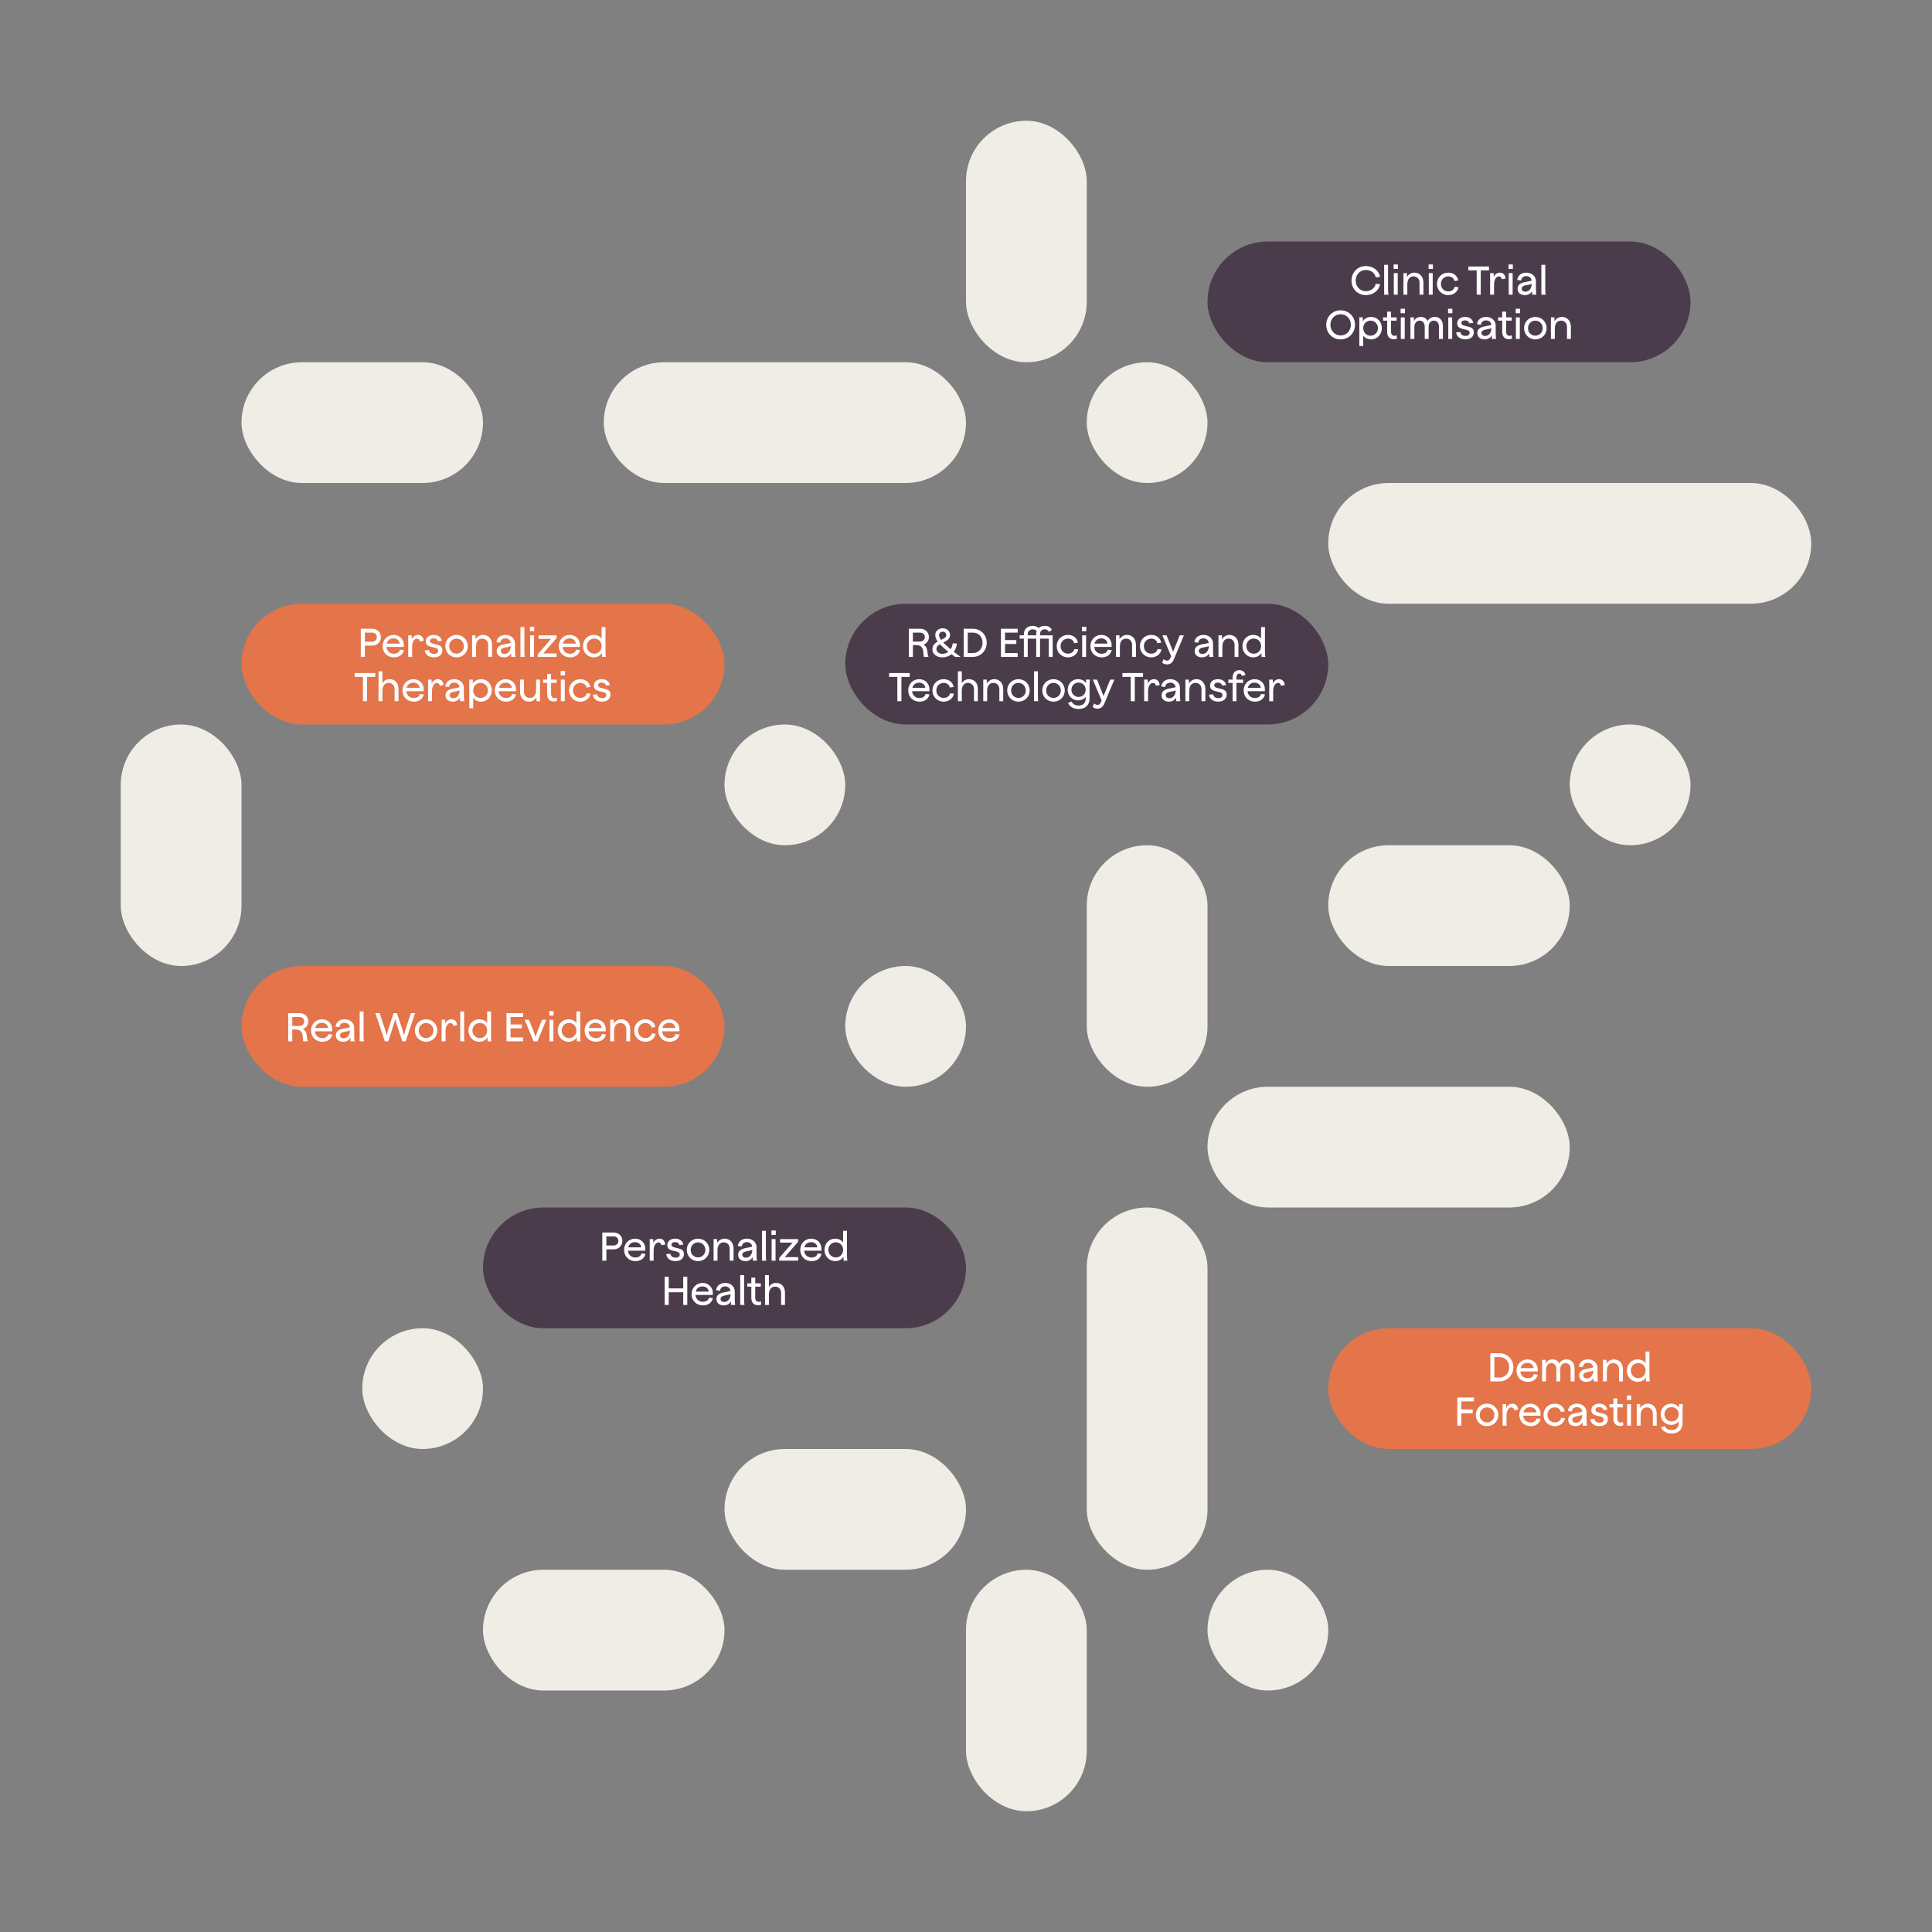 <?xml version="1.0" encoding="UTF-8"?>
<svg id="Ebene_2" data-name="Ebene 2" xmlns="http://www.w3.org/2000/svg" viewBox="0 0 960 960">
  <rect x="0" y="0" width="960" height="960" fill="#808080" stroke="none"/>
  <defs>
    <style>
      .cls-1 {
        fill: none;
      }

      .cls-2 {
        fill: #4b3c4b;
      }

      .cls-3 {
        fill: #efede5;
      }

      .cls-4 {
        fill: #fff;
      }

      .cls-5 {
        fill: #e47449;
      }
    </style>
  </defs>
  <g id="Ebene_1-2" data-name="Ebene 1">
    <rect class="cls-3" x="60" y="360" width="60" height="120" rx="30" ry="30"/>
    <rect class="cls-3" x="540" y="600" width="60" height="180" rx="30" ry="30"/>
    <rect class="cls-3" x="360" y="720" width="120" height="60" rx="30" ry="30"/>
    <rect class="cls-3" x="660" y="240" width="240" height="60" rx="30" ry="30" transform="translate(1560 540) rotate(-180)"/>
    <rect class="cls-5" x="120" y="480" width="240" height="60" rx="30" ry="30" transform="translate(480 1020) rotate(180)"/>
    <rect class="cls-3" x="540" y="420" width="60" height="120" rx="30" ry="30"/>
    <rect class="cls-3" x="240" y="780" width="120" height="60" rx="30" ry="30"/>
    <rect class="cls-3" x="420" y="480" width="60" height="60" rx="30" ry="30"/>
    <rect class="cls-5" x="660" y="660" width="240" height="60" rx="30" ry="30"/>
    <rect class="cls-2" x="420" y="300" width="240" height="60" rx="30" ry="30"/>
    <rect class="cls-2" x="600" y="120" width="240" height="60" rx="30" ry="30"/>
    <rect class="cls-5" x="120" y="300" width="240" height="60" rx="30" ry="30"/>
    <rect class="cls-3" x="660" y="420" width="120" height="60" rx="30" ry="30"/>
    <rect class="cls-3" x="300" y="180" width="180" height="60" rx="30" ry="30"/>
    <rect class="cls-3" x="480" y="60" width="60" height="120" rx="30" ry="30"/>
    <rect class="cls-2" x="240" y="600" width="240" height="60" rx="30" ry="30"/>
    <rect class="cls-3" x="480" y="780" width="60" height="120" rx="30" ry="30" transform="translate(1020 1680) rotate(180)"/>
    <rect class="cls-3" x="600" y="540" width="180" height="60" rx="30" ry="30" transform="translate(1380 1140) rotate(-180)"/>
    <rect class="cls-3" x="600" y="780" width="60" height="60" rx="30" ry="30" transform="translate(1260 1620) rotate(-180)"/>
    <rect class="cls-3" x="180" y="660" width="60" height="60" rx="30" ry="30" transform="translate(420 1380) rotate(-180)"/>
    <rect class="cls-3" x="780" y="360" width="60" height="60" rx="30" ry="30"/>
    <rect class="cls-3" x="360" y="360" width="60" height="60" rx="30" ry="30"/>
    <rect class="cls-3" x="120" y="180" width="120" height="60" rx="30" ry="30"/>
    <rect class="cls-3" x="540" y="180" width="60" height="60" rx="30" ry="30"/>
    <g>
      <rect class="cls-1" x="135" y="300" width="210" height="60"/>
      <path class="cls-4" d="M179.28,312.42h5.66c2.48,0,4.32,1.78,4.32,4.18s-1.84,4.2-4.32,4.2h-3.64v5.62h-2.02v-14ZM184.94,318.88c1.32,0,2.32-.98,2.32-2.28s-1-2.26-2.32-2.26h-3.64v4.54h3.64Z"/>
      <path class="cls-4" d="M190.12,321.06c0-3.18,2.38-5.58,5.42-5.58s5.14,2.22,5.14,5.1c0,.24-.02.68-.06.88h-8.58c.2,2.08,1.68,3.38,3.62,3.38,1.64,0,2.8-.72,3.08-2.02l1.98.2c-.56,2.28-2.32,3.62-5,3.62-3.22,0-5.6-2.32-5.6-5.58ZM198.6,319.8c-.06-1.46-1.3-2.58-3.08-2.58s-2.96,1.02-3.36,2.58h6.44Z"/>
      <path class="cls-4" d="M202.84,315.7h1.76v1.96c.62-1.38,1.74-2.18,3.12-2.18,1.6,0,2.6,1.04,2.84,2.92l-1.92.36c-.1-.94-.68-1.42-1.48-1.42-1.16,0-2.38,1.4-2.38,4.12v4.96h-1.94v-10.72Z"/>
      <path class="cls-4" d="M211.04,323.18l2.08-.18c.18,1.22,1.22,1.92,2.6,1.92,1.3,0,2.04-.62,2.04-1.5,0-.8-.48-1.26-1.4-1.48l-2.14-.52c-1.38-.34-2.64-.92-2.64-2.72,0-1.94,1.6-3.22,3.86-3.22s3.72,1.08,4.12,2.94l-1.96.26c-.22-.94-.98-1.48-2.14-1.48s-1.82.6-1.82,1.28c0,.78.68,1.16,1.5,1.36l2.24.56c1.48.36,2.46,1.06,2.46,2.72,0,2.14-1.6,3.52-4.22,3.52s-4.3-1.4-4.58-3.46Z"/>
      <path class="cls-4" d="M221.26,321.08c0-3.18,2.42-5.6,5.58-5.6s5.6,2.42,5.6,5.6-2.44,5.56-5.6,5.56-5.58-2.42-5.58-5.56ZM226.84,324.8c2.06,0,3.66-1.62,3.66-3.72s-1.6-3.76-3.66-3.76-3.64,1.62-3.64,3.76,1.58,3.72,3.64,3.72Z"/>
      <path class="cls-4" d="M239.64,317.32c-1.84,0-3.04,1.26-3.12,3.8v5.3h-1.94v-10.72h1.74v1.94c.8-1.32,2.14-2.16,3.74-2.16,2.64,0,4.44,2.04,4.44,4.88v6.06h-1.92v-5.94c0-1.84-1.2-3.16-2.94-3.16Z"/>
      <path class="cls-4" d="M254.02,324.62c-.74,1.32-1.98,2.02-3.6,2.02-2.22,0-3.62-1.26-3.62-3.1,0-2.66,2.38-3.18,5-3.64.66-.12,1.46-.3,1.98-.46-.1-1.26-1.16-2.24-2.6-2.24-1.52,0-2.5.82-2.56,2.16l-1.98-.24c.24-2.22,1.98-3.64,4.54-3.64,2.72,0,4.74,1.8,4.74,4.36v3.68c0,1.16.06,2.38.24,2.9h-2.14v-1.8ZM250.68,324.94c1.86,0,3.12-1.62,3.12-3.92v-.02c-.4.28-1.2.44-2.02.58-1.72.32-2.94.66-2.94,1.84,0,.92.68,1.52,1.84,1.52Z"/>
      <path class="cls-4" d="M258.62,311.58h1.94v11.96c0,1.14.04,2.38.22,2.88h-2.16v-14.84Z"/>
      <path class="cls-4" d="M263.32,311.42h2.14v2.22h-2.14v-2.22ZM263.42,315.7h1.94v10.72h-1.94v-10.72Z"/>
      <path class="cls-4" d="M267.18,325.1l6.66-7.66h-6.22v-1.74h8.96v1.34l-6.64,7.64h6.68v1.74h-9.44v-1.32Z"/>
      <path class="cls-4" d="M277.64,321.06c0-3.18,2.38-5.58,5.42-5.58s5.14,2.22,5.14,5.1c0,.24-.02.68-.06.88h-8.58c.2,2.08,1.68,3.38,3.62,3.38,1.64,0,2.8-.72,3.08-2.02l1.98.2c-.56,2.28-2.32,3.62-5,3.62-3.22,0-5.6-2.32-5.6-5.58ZM286.12,319.8c-.06-1.46-1.3-2.58-3.08-2.58s-2.96,1.02-3.36,2.58h6.44Z"/>
      <path class="cls-4" d="M289.66,321.04c0-3.12,2.32-5.56,5.3-5.56,1.7,0,3.1.66,3.98,1.86v-5.76h1.92v11.96c0,1.14.06,2.38.22,2.88h-1.94v-1.96c-.86,1.38-2.34,2.18-4.18,2.18-2.96,0-5.3-2.46-5.3-5.6ZM295.28,324.82c2.1,0,3.66-1.6,3.66-3.78s-1.56-3.74-3.66-3.74-3.66,1.66-3.66,3.74,1.6,3.78,3.66,3.78Z"/>
      <path class="cls-4" d="M180.35,336.34h-4.12v-1.92h10.24v1.92h-4.1v12.08h-2.02v-12.08Z"/>
      <path class="cls-4" d="M193.13,339.32c-1.84,0-3.02,1.26-3.1,3.8v5.3h-1.94v-14.84h1.94v5.94c.76-1.32,2.02-2.04,3.54-2.04,2.72,0,4.44,1.92,4.44,4.82v6.12h-1.92v-5.94c0-1.84-1.22-3.16-2.96-3.16Z"/>
      <path class="cls-4" d="M199.99,343.06c0-3.18,2.38-5.58,5.42-5.58s5.14,2.22,5.14,5.1c0,.24-.02.68-.06.88h-8.58c.2,2.08,1.68,3.38,3.62,3.38,1.64,0,2.8-.72,3.08-2.02l1.98.2c-.56,2.28-2.32,3.62-5,3.62-3.22,0-5.6-2.32-5.6-5.58ZM208.47,341.8c-.06-1.46-1.3-2.58-3.08-2.58s-2.96,1.02-3.36,2.58h6.44Z"/>
      <path class="cls-4" d="M212.71,337.7h1.76v1.96c.62-1.38,1.74-2.18,3.12-2.18,1.6,0,2.6,1.04,2.84,2.92l-1.92.36c-.1-.94-.68-1.42-1.48-1.42-1.16,0-2.38,1.4-2.38,4.12v4.96h-1.94v-10.72Z"/>
      <path class="cls-4" d="M228.59,346.62c-.74,1.32-1.98,2.02-3.6,2.02-2.22,0-3.62-1.26-3.62-3.1,0-2.66,2.38-3.18,5-3.64.66-.12,1.46-.3,1.98-.46-.1-1.26-1.16-2.24-2.6-2.24-1.52,0-2.5.82-2.56,2.16l-1.98-.24c.24-2.22,1.98-3.64,4.54-3.64,2.72,0,4.74,1.8,4.74,4.36v3.68c0,1.16.06,2.38.24,2.9h-2.14v-1.8ZM225.25,346.94c1.86,0,3.12-1.62,3.12-3.92v-.02c-.4.28-1.2.44-2.02.58-1.72.32-2.94.66-2.94,1.84,0,.92.68,1.52,1.84,1.52Z"/>
      <path class="cls-4" d="M235.13,346.78v5.14h-1.94v-14.22h1.74v1.92c.88-1.36,2.36-2.14,4.18-2.14,2.98,0,5.28,2.44,5.28,5.56s-2.32,5.6-5.28,5.6c-1.7,0-3.1-.68-3.98-1.86ZM238.79,346.82c2.06,0,3.66-1.68,3.66-3.78s-1.6-3.72-3.66-3.72-3.66,1.58-3.66,3.72,1.54,3.78,3.66,3.78Z"/>
      <path class="cls-4" d="M245.85,343.06c0-3.18,2.38-5.58,5.42-5.58s5.14,2.22,5.14,5.1c0,.24-.02.68-.06.88h-8.58c.2,2.08,1.68,3.38,3.62,3.38,1.64,0,2.8-.72,3.08-2.02l1.98.2c-.56,2.28-2.32,3.62-5,3.62-3.22,0-5.6-2.32-5.6-5.58ZM254.33,341.8c-.06-1.46-1.3-2.58-3.08-2.58s-2.96,1.02-3.36,2.58h6.44Z"/>
      <path class="cls-4" d="M258.41,343.78v-6.08h1.92v5.96c0,1.84,1.2,3.14,2.94,3.14,1.84,0,3.04-1.26,3.12-3.8v-5.3h1.94v10.72h-1.74v-1.92c-.8,1.3-2.14,2.14-3.74,2.14-2.64,0-4.44-2.04-4.44-4.86Z"/>
      <path class="cls-4" d="M271.89,344.88v-5.54h-2v-1.64h2v-2.84h1.94v2.84h2.76v1.64h-2.76v5.38c0,1.58.76,2.14,1.72,2.14.58,0,.94-.2,1.08-.26l.16,1.64c-.2.1-.74.32-1.56.32-2.06,0-3.34-1.26-3.34-3.68Z"/>
      <path class="cls-4" d="M278.59,333.42h2.14v2.22h-2.14v-2.22ZM278.69,337.7h1.94v10.72h-1.94v-10.72Z"/>
      <path class="cls-4" d="M282.77,343.08c0-3.18,2.4-5.6,5.58-5.6,2.3,0,4.42,1.2,4.98,3.84l-1.9.32c-.34-1.68-1.78-2.32-3.08-2.32-2.06,0-3.64,1.64-3.64,3.76s1.58,3.72,3.64,3.72c1.4,0,2.8-.64,3.2-2.3l1.92.18c-.56,2.8-2.96,3.96-5.12,3.96-3.16,0-5.58-2.42-5.58-5.56Z"/>
      <path class="cls-4" d="M294.55,345.18l2.08-.18c.18,1.22,1.22,1.92,2.6,1.92,1.3,0,2.04-.62,2.04-1.5,0-.8-.48-1.26-1.4-1.48l-2.14-.52c-1.38-.34-2.64-.92-2.64-2.72,0-1.94,1.6-3.22,3.86-3.22s3.72,1.08,4.12,2.94l-1.96.26c-.22-.94-.98-1.48-2.14-1.48s-1.82.6-1.82,1.28c0,.78.68,1.16,1.5,1.36l2.24.56c1.48.36,2.46,1.06,2.46,2.72,0,2.14-1.6,3.52-4.22,3.52s-4.3-1.4-4.58-3.46Z"/>
    </g>
    <g>
      <rect class="cls-1" x="135" y="480" width="210" height="60"/>
      <path class="cls-4" d="M143.21,503.42h5.74c2.34,0,4.24,1.78,4.24,4.04,0,1.88-1.04,3.32-2.72,3.86,1.38.7,1.78,1.92,1.94,3.26.16,1.22.22,2.18.6,2.84h-2.36c-.1-.56-.18-1.62-.28-2.74-.16-2-1.2-3.14-3.76-3.14h-1.38v5.88h-2.02v-14ZM148.77,509.8c1.38,0,2.4-.98,2.4-2.26s-1.02-2.2-2.4-2.2h-3.54v4.46h3.54Z"/>
      <path class="cls-4" d="M154.55,512.06c0-3.18,2.38-5.58,5.42-5.58s5.14,2.22,5.14,5.1c0,.24-.02.68-.06.88h-8.58c.2,2.08,1.68,3.38,3.62,3.38,1.64,0,2.8-.72,3.08-2.02l1.98.2c-.56,2.28-2.32,3.62-5,3.62-3.22,0-5.6-2.32-5.6-5.58ZM163.03,510.8c-.06-1.46-1.3-2.58-3.08-2.58s-2.96,1.02-3.36,2.58h6.44Z"/>
      <path class="cls-4" d="M174.11,515.62c-.74,1.32-1.98,2.02-3.6,2.02-2.22,0-3.62-1.26-3.62-3.1,0-2.66,2.38-3.18,5-3.64.66-.12,1.46-.3,1.98-.46-.1-1.26-1.16-2.24-2.6-2.24-1.52,0-2.5.82-2.56,2.16l-1.98-.24c.24-2.22,1.98-3.64,4.54-3.64,2.72,0,4.74,1.8,4.74,4.36v3.68c0,1.16.06,2.38.24,2.9h-2.14v-1.8ZM170.77,515.94c1.86,0,3.12-1.62,3.12-3.92v-.02c-.4.28-1.2.44-2.02.58-1.72.32-2.94.66-2.94,1.84,0,.92.68,1.52,1.84,1.52Z"/>
      <path class="cls-4" d="M178.71,502.58h1.94v11.96c0,1.14.04,2.38.22,2.88h-2.16v-14.84Z"/>
      <path class="cls-4" d="M186.51,503.42h2.14l2.7,8.2c.5,1.58.74,3.04.74,3.04,0,0,.28-1.46.8-3.02l2.66-8.22h1.7l2.7,8.22c.52,1.58.8,3.02.8,3.02,0,0,.26-1.46.74-3.04l2.66-8.2h2.1l-4.66,14h-1.68l-2.74-8.2c-.52-1.58-.78-3.02-.78-3.02,0,0-.28,1.44-.8,3.02l-2.68,8.2h-1.68l-4.72-14Z"/>
      <path class="cls-4" d="M206.13,512.08c0-3.18,2.42-5.6,5.58-5.6s5.6,2.42,5.6,5.6-2.44,5.56-5.6,5.56-5.58-2.42-5.58-5.56ZM211.71,515.8c2.06,0,3.66-1.62,3.66-3.72s-1.6-3.76-3.66-3.76-3.64,1.62-3.64,3.76,1.58,3.72,3.64,3.72Z"/>
      <path class="cls-4" d="M219.45,506.7h1.76v1.96c.62-1.38,1.74-2.18,3.12-2.18,1.6,0,2.6,1.04,2.84,2.92l-1.92.36c-.1-.94-.68-1.42-1.48-1.42-1.16,0-2.38,1.4-2.38,4.12v4.96h-1.94v-10.72Z"/>
      <path class="cls-4" d="M228.69,502.58h1.94v11.96c0,1.14.04,2.38.22,2.88h-2.16v-14.84Z"/>
      <path class="cls-4" d="M232.79,512.04c0-3.12,2.32-5.56,5.3-5.56,1.7,0,3.1.66,3.98,1.86v-5.76h1.92v11.96c0,1.14.06,2.38.22,2.88h-1.94v-1.96c-.86,1.38-2.34,2.18-4.18,2.18-2.96,0-5.3-2.46-5.3-5.6ZM238.41,515.82c2.1,0,3.66-1.6,3.66-3.78s-1.56-3.74-3.66-3.74-3.66,1.66-3.66,3.74,1.6,3.78,3.66,3.78Z"/>
      <path class="cls-4" d="M251.67,503.42h8.3v1.92h-6.28v3.72h5.62v1.92h-5.62v4.52h6.28v1.92h-8.3v-14Z"/>
      <path class="cls-4" d="M260.71,506.7h2.08l2.4,5.86c.6,1.54.9,2.76.9,2.76,0,0,.3-1.22.9-2.76l2.38-5.86h2.1l-4.4,10.72h-1.96l-4.4-10.72Z"/>
      <path class="cls-4" d="M272.95,502.42h2.14v2.22h-2.14v-2.22ZM273.05,506.7h1.94v10.72h-1.94v-10.72Z"/>
      <path class="cls-4" d="M277.13,512.04c0-3.12,2.32-5.56,5.3-5.56,1.7,0,3.1.66,3.98,1.86v-5.76h1.92v11.96c0,1.14.06,2.38.22,2.88h-1.94v-1.96c-.86,1.38-2.34,2.18-4.18,2.18-2.96,0-5.3-2.46-5.3-5.6ZM282.75,515.82c2.1,0,3.66-1.6,3.66-3.78s-1.56-3.74-3.66-3.74-3.66,1.66-3.66,3.74,1.6,3.78,3.66,3.78Z"/>
      <path class="cls-4" d="M290.49,512.06c0-3.18,2.38-5.58,5.42-5.58s5.14,2.22,5.14,5.1c0,.24-.02.68-.06.88h-8.58c.2,2.08,1.68,3.38,3.62,3.38,1.64,0,2.8-.72,3.08-2.02l1.98.2c-.56,2.28-2.32,3.62-5,3.62-3.22,0-5.6-2.32-5.6-5.58ZM298.97,510.8c-.06-1.46-1.3-2.58-3.08-2.58s-2.96,1.02-3.36,2.58h6.44Z"/>
      <path class="cls-4" d="M308.27,508.32c-1.84,0-3.04,1.26-3.12,3.8v5.3h-1.94v-10.72h1.74v1.94c.8-1.32,2.14-2.16,3.74-2.16,2.64,0,4.44,2.04,4.44,4.88v6.06h-1.92v-5.94c0-1.84-1.2-3.16-2.94-3.16Z"/>
      <path class="cls-4" d="M315.11,512.08c0-3.18,2.4-5.6,5.58-5.6,2.3,0,4.42,1.2,4.98,3.84l-1.9.32c-.34-1.68-1.78-2.32-3.08-2.32-2.06,0-3.64,1.64-3.64,3.76s1.58,3.72,3.64,3.72c1.4,0,2.8-.64,3.2-2.3l1.92.18c-.56,2.8-2.96,3.96-5.12,3.96-3.16,0-5.58-2.42-5.58-5.56Z"/>
      <path class="cls-4" d="M327.07,512.06c0-3.18,2.38-5.58,5.42-5.58s5.14,2.22,5.14,5.1c0,.24-.02.68-.06.88h-8.58c.2,2.08,1.68,3.38,3.62,3.38,1.64,0,2.8-.72,3.08-2.02l1.98.2c-.56,2.28-2.32,3.62-5,3.62-3.22,0-5.6-2.32-5.6-5.58ZM335.55,510.8c-.06-1.46-1.3-2.58-3.08-2.58s-2.96,1.02-3.36,2.58h6.44Z"/>
    </g>
    <g>
      <rect class="cls-1" x="675" y="660" width="210" height="60"/>
      <path class="cls-4" d="M740.54,672.42h4.5c3.94,0,6.94,2.94,6.94,6.94s-3,7.06-6.94,7.06h-4.5v-14ZM745.16,684.5c2.74,0,4.76-2.2,4.76-5.14s-2-5.02-4.76-5.02h-2.6v10.16h2.6Z"/>
      <path class="cls-4" d="M753.54,681.06c0-3.18,2.38-5.58,5.42-5.58s5.14,2.22,5.14,5.1c0,.24-.02.68-.06.88h-8.58c.2,2.08,1.68,3.38,3.62,3.38,1.64,0,2.8-.72,3.08-2.02l1.98.2c-.56,2.28-2.32,3.62-5,3.62-3.22,0-5.6-2.32-5.6-5.58ZM762.02,679.8c-.06-1.46-1.3-2.58-3.08-2.58s-2.96,1.02-3.36,2.58h6.44Z"/>
      <path class="cls-4" d="M770.82,677.32c-1.34,0-2.62,1.1-2.62,3.34v5.76h-1.94v-10.72h1.74v1.9c.54-1.22,1.72-2.12,3.42-2.12s2.74.8,3.34,2.02c.66-1.14,1.92-2.02,3.66-2.02,2.38,0,3.96,1.7,3.96,4.46v6.48h-1.94v-6.08c0-1.88-.98-3.02-2.52-3.02-1.34,0-2.62.9-2.62,3.02v6.08h-1.94v-6.08c0-2.1-1.22-3.02-2.54-3.02Z"/>
      <path class="cls-4" d="M791.9,684.62c-.74,1.32-1.98,2.02-3.6,2.02-2.22,0-3.62-1.26-3.62-3.1,0-2.66,2.38-3.18,5-3.64.66-.12,1.46-.3,1.98-.46-.1-1.26-1.16-2.24-2.6-2.24-1.52,0-2.5.82-2.56,2.16l-1.98-.24c.24-2.22,1.98-3.64,4.54-3.64,2.72,0,4.74,1.8,4.74,4.36v3.68c0,1.16.06,2.38.24,2.9h-2.14v-1.8ZM788.56,684.94c1.86,0,3.12-1.62,3.12-3.92v-.02c-.4.28-1.2.44-2.02.58-1.72.32-2.94.66-2.94,1.84,0,.92.68,1.52,1.84,1.52Z"/>
      <path class="cls-4" d="M801.56,677.32c-1.84,0-3.04,1.26-3.12,3.8v5.3h-1.94v-10.72h1.74v1.94c.8-1.32,2.14-2.16,3.74-2.16,2.64,0,4.44,2.04,4.44,4.88v6.06h-1.92v-5.94c0-1.84-1.2-3.16-2.94-3.16Z"/>
      <path class="cls-4" d="M808.4,681.04c0-3.12,2.32-5.56,5.3-5.56,1.7,0,3.1.66,3.98,1.86v-5.76h1.92v11.96c0,1.14.06,2.38.22,2.88h-1.94v-1.96c-.86,1.38-2.34,2.18-4.18,2.18-2.96,0-5.3-2.46-5.3-5.6ZM814.02,684.82c2.1,0,3.66-1.6,3.66-3.78s-1.56-3.74-3.66-3.74-3.66,1.66-3.66,3.74,1.6,3.78,3.66,3.78Z"/>
      <path class="cls-4" d="M724.12,694.42h8.3v1.92h-6.28v3.98h5.62v1.92h-5.62v6.18h-2.02v-14Z"/>
      <path class="cls-4" d="M733.32,703.08c0-3.18,2.42-5.6,5.58-5.6s5.6,2.42,5.6,5.6-2.44,5.56-5.6,5.56-5.58-2.42-5.58-5.56ZM738.9,706.8c2.06,0,3.66-1.62,3.66-3.72s-1.6-3.76-3.66-3.76-3.64,1.62-3.64,3.76,1.58,3.72,3.64,3.72Z"/>
      <path class="cls-4" d="M746.64,697.7h1.76v1.96c.62-1.38,1.74-2.18,3.12-2.18,1.6,0,2.6,1.04,2.84,2.92l-1.92.36c-.1-.94-.68-1.42-1.48-1.42-1.16,0-2.38,1.4-2.38,4.12v4.96h-1.94v-10.72Z"/>
      <path class="cls-4" d="M754.94,703.06c0-3.18,2.38-5.58,5.42-5.58s5.14,2.22,5.14,5.1c0,.24-.02.68-.06.88h-8.58c.2,2.08,1.68,3.38,3.62,3.38,1.64,0,2.8-.72,3.08-2.02l1.98.2c-.56,2.28-2.32,3.62-5,3.62-3.22,0-5.6-2.32-5.6-5.58ZM763.42,701.8c-.06-1.46-1.3-2.58-3.08-2.58s-2.96,1.02-3.36,2.58h6.44Z"/>
      <path class="cls-4" d="M766.96,703.08c0-3.18,2.4-5.6,5.58-5.6,2.3,0,4.42,1.2,4.98,3.84l-1.9.32c-.34-1.68-1.78-2.32-3.08-2.32-2.06,0-3.64,1.64-3.64,3.76s1.58,3.72,3.64,3.72c1.4,0,2.8-.64,3.2-2.3l1.92.18c-.56,2.8-2.96,3.96-5.12,3.96-3.16,0-5.58-2.42-5.58-5.56Z"/>
      <path class="cls-4" d="M786.46,706.62c-.74,1.32-1.98,2.02-3.6,2.02-2.22,0-3.62-1.26-3.62-3.1,0-2.66,2.38-3.18,5-3.64.66-.12,1.46-.3,1.98-.46-.1-1.26-1.16-2.24-2.6-2.24-1.52,0-2.5.82-2.56,2.16l-1.98-.24c.24-2.22,1.98-3.64,4.54-3.64,2.72,0,4.74,1.8,4.74,4.36v3.68c0,1.16.06,2.38.24,2.9h-2.14v-1.8ZM783.12,706.94c1.86,0,3.12-1.62,3.12-3.92v-.02c-.4.28-1.2.44-2.02.58-1.72.32-2.94.66-2.94,1.84,0,.92.68,1.52,1.84,1.52Z"/>
      <path class="cls-4" d="M790.18,705.18l2.08-.18c.18,1.22,1.22,1.92,2.6,1.92,1.3,0,2.04-.62,2.04-1.5,0-.8-.48-1.26-1.4-1.48l-2.14-.52c-1.38-.34-2.64-.92-2.64-2.72,0-1.94,1.6-3.22,3.86-3.22s3.72,1.08,4.12,2.94l-1.96.26c-.22-.94-.98-1.48-2.14-1.48s-1.82.6-1.82,1.28c0,.78.68,1.16,1.5,1.36l2.24.56c1.48.36,2.46,1.06,2.46,2.72,0,2.14-1.6,3.52-4.22,3.52s-4.3-1.4-4.58-3.46Z"/>
      <path class="cls-4" d="M801.7,704.88v-5.54h-2v-1.64h2v-2.84h1.94v2.84h2.76v1.64h-2.76v5.38c0,1.58.76,2.14,1.72,2.14.58,0,.94-.2,1.08-.26l.16,1.64c-.2.1-.74.32-1.56.32-2.06,0-3.34-1.26-3.34-3.68Z"/>
      <path class="cls-4" d="M808.4,693.42h2.14v2.22h-2.14v-2.22ZM808.5,697.7h1.94v10.72h-1.94v-10.72Z"/>
      <path class="cls-4" d="M818.34,699.32c-1.84,0-3.04,1.26-3.12,3.8v5.3h-1.94v-10.72h1.74v1.94c.8-1.32,2.14-2.16,3.74-2.16,2.64,0,4.44,2.04,4.44,4.88v6.06h-1.92v-5.94c0-1.84-1.2-3.16-2.94-3.16Z"/>
      <path class="cls-4" d="M825.38,709.26l1.84-.66c.34,1.04,1.52,1.98,3.36,1.98,2.26,0,3.56-1.28,3.56-3.38v-.92c-.88,1.12-2.22,1.74-3.84,1.74-2.88,0-5.12-2.34-5.12-5.28s2.22-5.28,5.12-5.28c1.74,0,3.18.72,4.04,2.02v-1.78h1.96c-.18.48-.24,1.74-.24,2.86v6.62c0,3.1-2.06,5.12-5.46,5.12-2.36,0-4.52-1.14-5.22-3.04ZM830.58,706.3c2.06,0,3.56-1.5,3.56-3.56s-1.5-3.56-3.56-3.56-3.52,1.58-3.52,3.56,1.54,3.56,3.52,3.56Z"/>
    </g>
    <g>
      <rect class="cls-1" x="420" y="300" width="240" height="60"/>
      <path class="cls-4" d="M451.59,312.42h5.74c2.34,0,4.24,1.78,4.24,4.04,0,1.88-1.04,3.32-2.72,3.86,1.38.7,1.78,1.92,1.94,3.26.16,1.22.22,2.18.6,2.84h-2.36c-.1-.56-.18-1.62-.28-2.74-.16-2-1.2-3.14-3.76-3.14h-1.38v5.88h-2.02v-14ZM457.15,318.8c1.38,0,2.4-.98,2.4-2.26s-1.02-2.2-2.4-2.2h-3.54v4.46h3.54Z"/>
      <path class="cls-4" d="M463.31,322.8c-.06-2.1,1.18-3.22,2.62-4.02-.88-1.26-1.18-2.26-1.2-3.18-.06-1.96,1.52-3.4,3.68-3.4,2.04,0,3.62,1.36,3.66,3.16.06,2.14-1.66,3.08-3.38,3.9.86.92,2.04,2.02,3.68,3.34.62-.92.96-2,1.02-2.96l2.06.14c-.08,1.32-.58,2.8-1.54,4.06,1,.78,2.14,1.64,3.42,2.58h-2.7l-1.86-1.36c-1.16.94-2.68,1.58-4.56,1.58-2.8,0-4.84-1.66-4.9-3.84ZM468.29,324.88c1.18,0,2.16-.4,2.94-1-1.88-1.48-3.22-2.7-4.2-3.76-1.02.58-1.76,1.3-1.72,2.46.06,1.34,1.26,2.3,2.98,2.3ZM467.59,317.96c1.44-.66,2.68-1.26,2.62-2.46-.02-.94-.76-1.62-1.78-1.62-1.1,0-1.84.74-1.8,1.8.02.6.26,1.32.96,2.28Z"/>
      <path class="cls-4" d="M478.85,312.42h4.5c3.94,0,6.94,2.94,6.94,6.94s-3,7.06-6.94,7.06h-4.5v-14ZM483.47,324.5c2.74,0,4.76-2.2,4.76-5.14s-2-5.02-4.76-5.02h-2.6v10.16h2.6Z"/>
      <path class="cls-4" d="M497.37,312.42h8.3v1.92h-6.28v3.72h5.62v1.92h-5.62v4.52h6.28v1.92h-8.3v-14Z"/>
      <path class="cls-4" d="M513.13,310.98c1.2,0,2.22.36,2.96,1.06.74-.68,1.78-1.06,3.08-1.06,1.6,0,2.78.64,3.52,2l-1.48,1.04c-.38-.78-.98-1.32-2.02-1.32-1.56,0-2.4,1.06-2.4,2.42v.58h6.28v10.72h-1.94v-9.08h-4.34v9.08h-1.9v-9.08h-4.22v9.08h-1.92v-9.08h-2.1v-1.64h2.1v-.56c0-2.48,1.74-4.16,4.38-4.16ZM514.89,315.7v-.58c0-.54.08-1.06.22-1.5-.38-.56-1-.9-1.92-.9-1.62,0-2.52,1.04-2.52,2.42v.56h4.22Z"/>
      <path class="cls-4" d="M525.07,321.08c0-3.18,2.4-5.6,5.58-5.6,2.3,0,4.42,1.2,4.98,3.84l-1.9.32c-.34-1.68-1.78-2.32-3.08-2.32-2.06,0-3.64,1.64-3.64,3.76s1.58,3.72,3.64,3.72c1.4,0,2.8-.64,3.2-2.3l1.92.18c-.56,2.8-2.96,3.96-5.12,3.96-3.16,0-5.58-2.42-5.58-5.56Z"/>
      <path class="cls-4" d="M537.63,311.42h2.14v2.22h-2.14v-2.22ZM537.73,315.7h1.94v10.72h-1.94v-10.72Z"/>
      <path class="cls-4" d="M541.81,321.06c0-3.18,2.38-5.58,5.42-5.58s5.14,2.22,5.14,5.1c0,.24-.02.68-.06.88h-8.58c.2,2.08,1.68,3.38,3.62,3.38,1.64,0,2.8-.72,3.08-2.02l1.98.2c-.56,2.28-2.32,3.62-5,3.62-3.22,0-5.6-2.32-5.6-5.58ZM550.29,319.8c-.06-1.46-1.3-2.58-3.08-2.58s-2.96,1.02-3.36,2.58h6.44Z"/>
      <path class="cls-4" d="M559.59,317.32c-1.84,0-3.04,1.26-3.12,3.8v5.3h-1.94v-10.72h1.74v1.94c.8-1.32,2.14-2.16,3.74-2.16,2.64,0,4.44,2.04,4.44,4.88v6.06h-1.92v-5.94c0-1.84-1.2-3.16-2.94-3.16Z"/>
      <path class="cls-4" d="M566.43,321.08c0-3.18,2.4-5.6,5.58-5.6,2.3,0,4.42,1.2,4.98,3.84l-1.9.32c-.34-1.68-1.78-2.32-3.08-2.32-2.06,0-3.64,1.64-3.64,3.76s1.58,3.72,3.64,3.72c1.4,0,2.8-.64,3.2-2.3l1.92.18c-.56,2.8-2.96,3.96-5.12,3.96-3.16,0-5.58-2.42-5.58-5.56Z"/>
      <path class="cls-4" d="M577.49,329.3l.68-1.76c.48.38,1.08.72,1.76.72.82,0,1.3-.58,1.68-1.4l.34-.78-4.36-10.38h2.08l3.24,8.16,3.3-8.16h2.06l-4.94,11.8c-.64,1.54-1.62,2.64-3.46,2.64-.98,0-1.82-.38-2.38-.84Z"/>
      <path class="cls-4" d="M600.85,324.62c-.74,1.32-1.98,2.02-3.6,2.02-2.22,0-3.62-1.26-3.62-3.1,0-2.66,2.38-3.18,5-3.64.66-.12,1.46-.3,1.98-.46-.1-1.26-1.16-2.24-2.6-2.24-1.52,0-2.5.82-2.56,2.16l-1.98-.24c.24-2.22,1.98-3.64,4.54-3.64,2.72,0,4.74,1.8,4.74,4.36v3.68c0,1.16.06,2.38.24,2.9h-2.14v-1.8ZM597.51,324.94c1.86,0,3.12-1.62,3.12-3.92v-.02c-.4.28-1.2.44-2.02.58-1.72.32-2.94.66-2.94,1.84,0,.92.68,1.52,1.84,1.52Z"/>
      <path class="cls-4" d="M610.51,317.32c-1.84,0-3.04,1.26-3.12,3.8v5.3h-1.94v-10.72h1.74v1.94c.8-1.32,2.14-2.16,3.74-2.16,2.64,0,4.44,2.04,4.44,4.88v6.06h-1.92v-5.94c0-1.84-1.2-3.16-2.94-3.16Z"/>
      <path class="cls-4" d="M617.35,321.04c0-3.12,2.32-5.56,5.3-5.56,1.7,0,3.1.66,3.98,1.86v-5.76h1.92v11.96c0,1.14.06,2.38.22,2.88h-1.94v-1.96c-.86,1.38-2.34,2.18-4.18,2.18-2.96,0-5.3-2.46-5.3-5.6ZM622.97,324.82c2.1,0,3.66-1.6,3.66-3.78s-1.56-3.74-3.66-3.74-3.66,1.66-3.66,3.74,1.6,3.78,3.66,3.78Z"/>
      <path class="cls-4" d="M445.89,336.34h-4.12v-1.92h10.24v1.92h-4.1v12.08h-2.02v-12.08Z"/>
      <path class="cls-4" d="M451.29,343.06c0-3.18,2.38-5.58,5.42-5.58s5.14,2.22,5.14,5.1c0,.24-.02.68-.06.88h-8.58c.2,2.08,1.68,3.38,3.62,3.38,1.64,0,2.8-.72,3.08-2.02l1.98.2c-.56,2.28-2.32,3.62-5,3.62-3.22,0-5.6-2.32-5.6-5.58ZM459.77,341.8c-.06-1.46-1.3-2.58-3.08-2.58s-2.96,1.02-3.36,2.58h6.44Z"/>
      <path class="cls-4" d="M463.31,343.08c0-3.18,2.4-5.6,5.58-5.6,2.3,0,4.42,1.2,4.98,3.84l-1.9.32c-.34-1.68-1.78-2.32-3.08-2.32-2.06,0-3.64,1.64-3.64,3.76s1.58,3.72,3.64,3.72c1.4,0,2.8-.64,3.2-2.3l1.92.18c-.56,2.8-2.96,3.96-5.12,3.96-3.16,0-5.58-2.42-5.58-5.56Z"/>
      <path class="cls-4" d="M481.01,339.32c-1.84,0-3.02,1.26-3.1,3.8v5.3h-1.94v-14.84h1.94v5.94c.76-1.32,2.02-2.04,3.54-2.04,2.72,0,4.44,1.92,4.44,4.82v6.12h-1.92v-5.94c0-1.84-1.22-3.16-2.96-3.16Z"/>
      <path class="cls-4" d="M493.63,339.32c-1.84,0-3.04,1.26-3.12,3.8v5.3h-1.94v-10.72h1.74v1.94c.8-1.32,2.14-2.16,3.74-2.16,2.64,0,4.44,2.04,4.44,4.88v6.06h-1.92v-5.94c0-1.84-1.2-3.16-2.94-3.16Z"/>
      <path class="cls-4" d="M500.47,343.08c0-3.18,2.42-5.6,5.58-5.6s5.6,2.42,5.6,5.6-2.44,5.56-5.6,5.56-5.58-2.42-5.58-5.56ZM506.05,346.8c2.06,0,3.66-1.62,3.66-3.72s-1.6-3.76-3.66-3.76-3.64,1.62-3.64,3.76,1.58,3.72,3.64,3.72Z"/>
      <path class="cls-4" d="M513.79,333.58h1.94v11.96c0,1.14.04,2.38.22,2.88h-2.16v-14.84Z"/>
      <path class="cls-4" d="M517.89,343.08c0-3.18,2.42-5.6,5.58-5.6s5.6,2.42,5.6,5.6-2.44,5.56-5.6,5.56-5.58-2.42-5.58-5.56ZM523.47,346.8c2.06,0,3.66-1.62,3.66-3.72s-1.6-3.76-3.66-3.76-3.64,1.62-3.64,3.76,1.58,3.72,3.64,3.72Z"/>
      <path class="cls-4" d="M530.71,349.26l1.84-.66c.34,1.04,1.52,1.98,3.36,1.98,2.26,0,3.56-1.28,3.56-3.38v-.92c-.88,1.12-2.22,1.74-3.84,1.74-2.88,0-5.12-2.34-5.12-5.28s2.22-5.28,5.12-5.28c1.74,0,3.18.72,4.04,2.02v-1.78h1.96c-.18.48-.24,1.74-.24,2.86v6.62c0,3.1-2.06,5.12-5.46,5.12-2.36,0-4.52-1.14-5.22-3.04ZM535.91,346.3c2.06,0,3.56-1.5,3.56-3.56s-1.5-3.56-3.56-3.56-3.52,1.58-3.52,3.56,1.54,3.56,3.52,3.56Z"/>
      <path class="cls-4" d="M542.93,351.3l.68-1.76c.48.38,1.08.72,1.76.72.82,0,1.3-.58,1.68-1.4l.34-.78-4.36-10.38h2.08l3.24,8.16,3.3-8.16h2.06l-4.94,11.8c-.64,1.54-1.62,2.64-3.46,2.64-.98,0-1.82-.38-2.38-.84Z"/>
      <path class="cls-4" d="M561.85,336.34h-4.12v-1.92h10.24v1.92h-4.1v12.08h-2.02v-12.08Z"/>
      <path class="cls-4" d="M568.53,337.7h1.76v1.96c.62-1.38,1.74-2.18,3.12-2.18,1.6,0,2.6,1.04,2.84,2.92l-1.92.36c-.1-.94-.68-1.42-1.48-1.42-1.16,0-2.38,1.4-2.38,4.12v4.96h-1.94v-10.72Z"/>
      <path class="cls-4" d="M584.41,346.62c-.74,1.32-1.98,2.02-3.6,2.02-2.22,0-3.62-1.26-3.62-3.1,0-2.66,2.38-3.18,5-3.64.66-.12,1.46-.3,1.98-.46-.1-1.26-1.16-2.24-2.6-2.24-1.52,0-2.5.82-2.56,2.16l-1.98-.24c.24-2.22,1.98-3.64,4.54-3.64,2.72,0,4.74,1.8,4.74,4.36v3.68c0,1.16.06,2.38.24,2.9h-2.14v-1.8ZM581.07,346.94c1.86,0,3.12-1.62,3.12-3.92v-.02c-.4.28-1.2.44-2.02.58-1.72.32-2.94.66-2.94,1.84,0,.92.68,1.52,1.84,1.52Z"/>
      <path class="cls-4" d="M594.07,339.32c-1.84,0-3.04,1.26-3.12,3.8v5.3h-1.94v-10.72h1.74v1.94c.8-1.32,2.14-2.16,3.74-2.16,2.64,0,4.44,2.04,4.44,4.88v6.06h-1.92v-5.94c0-1.84-1.2-3.16-2.94-3.16Z"/>
      <path class="cls-4" d="M600.73,345.18l2.08-.18c.18,1.22,1.22,1.92,2.6,1.92,1.3,0,2.04-.62,2.04-1.5,0-.8-.48-1.26-1.4-1.48l-2.14-.52c-1.38-.34-2.64-.92-2.64-2.72,0-1.94,1.6-3.22,3.86-3.22s3.72,1.08,4.12,2.94l-1.96.26c-.22-.94-.98-1.48-2.14-1.48s-1.82.6-1.82,1.28c0,.78.68,1.16,1.5,1.36l2.24.56c1.48.36,2.46,1.06,2.46,2.72,0,2.14-1.6,3.52-4.22,3.52s-4.3-1.4-4.58-3.46Z"/>
      <path class="cls-4" d="M615.87,332.98c1.36,0,2.6.78,3.04,2.34l-1.82.6c-.16-.78-.6-1.2-1.22-1.2-.94,0-1.5.68-1.5,1.92v1.06h3.32v1.64h-3.32v9.08h-1.9v-9.08h-2.12v-1.64h2.12v-1.06c0-2.42,1.58-3.66,3.4-3.66Z"/>
      <path class="cls-4" d="M617.97,343.06c0-3.18,2.38-5.58,5.42-5.58s5.14,2.22,5.14,5.1c0,.24-.02.68-.06.88h-8.58c.2,2.08,1.68,3.38,3.62,3.38,1.64,0,2.8-.72,3.08-2.02l1.98.2c-.56,2.28-2.32,3.62-5,3.62-3.22,0-5.6-2.32-5.6-5.58ZM626.45,341.8c-.06-1.46-1.3-2.58-3.08-2.58s-2.96,1.02-3.36,2.58h6.44Z"/>
      <path class="cls-4" d="M630.69,337.7h1.76v1.96c.62-1.38,1.74-2.18,3.12-2.18,1.6,0,2.6,1.04,2.84,2.92l-1.92.36c-.1-.94-.68-1.42-1.48-1.42-1.16,0-2.38,1.4-2.38,4.12v4.96h-1.94v-10.72Z"/>
    </g>
    <g>
      <rect class="cls-1" x="630" y="120" width="180" height="60"/>
      <path class="cls-4" d="M671.56,139.42c0-4.12,3.04-7.22,7.14-7.22,3.7,0,6.66,2.44,6.98,5.4l-2.12.2c-.26-1.98-2.26-3.66-4.86-3.66-2.9,0-5.08,2.3-5.08,5.28s2.18,5.28,5.08,5.28c2.6,0,4.58-1.7,4.86-3.68l2.14.2c-.36,2.94-3.28,5.42-7,5.42-4.1,0-7.14-3.1-7.14-7.22Z"/>
      <path class="cls-4" d="M687.78,131.58h1.94v11.96c0,1.14.04,2.38.22,2.88h-2.16v-14.84Z"/>
      <path class="cls-4" d="M692.48,131.42h2.14v2.22h-2.14v-2.22ZM692.58,135.7h1.94v10.72h-1.94v-10.72Z"/>
      <path class="cls-4" d="M702.42,137.32c-1.84,0-3.04,1.26-3.12,3.8v5.3h-1.94v-10.72h1.74v1.94c.8-1.32,2.14-2.16,3.74-2.16,2.64,0,4.44,2.04,4.44,4.88v6.06h-1.92v-5.94c0-1.84-1.2-3.16-2.94-3.16Z"/>
      <path class="cls-4" d="M709.86,131.42h2.14v2.22h-2.14v-2.22ZM709.96,135.7h1.94v10.72h-1.94v-10.72Z"/>
      <path class="cls-4" d="M714.04,141.08c0-3.18,2.4-5.6,5.58-5.6,2.3,0,4.42,1.2,4.98,3.84l-1.9.32c-.34-1.68-1.78-2.32-3.08-2.32-2.06,0-3.64,1.64-3.64,3.76s1.58,3.72,3.64,3.72c1.4,0,2.8-.64,3.2-2.3l1.92.18c-.56,2.8-2.96,3.96-5.12,3.96-3.16,0-5.58-2.42-5.58-5.56Z"/>
      <path class="cls-4" d="M733.76,134.34h-4.12v-1.92h10.24v1.92h-4.1v12.08h-2.02v-12.08Z"/>
      <path class="cls-4" d="M740.44,135.7h1.76v1.96c.62-1.38,1.74-2.18,3.12-2.18,1.6,0,2.6,1.04,2.84,2.92l-1.92.36c-.1-.94-.68-1.42-1.48-1.42-1.16,0-2.38,1.4-2.38,4.12v4.96h-1.94v-10.72Z"/>
      <path class="cls-4" d="M749.58,131.42h2.14v2.22h-2.14v-2.22ZM749.68,135.7h1.94v10.72h-1.94v-10.72Z"/>
      <path class="cls-4" d="M761.3,144.62c-.74,1.32-1.98,2.02-3.6,2.02-2.22,0-3.62-1.26-3.62-3.1,0-2.66,2.38-3.18,5-3.64.66-.12,1.46-.3,1.98-.46-.1-1.26-1.16-2.24-2.6-2.24-1.52,0-2.5.82-2.56,2.16l-1.98-.24c.24-2.22,1.98-3.64,4.54-3.64,2.72,0,4.74,1.8,4.74,4.36v3.68c0,1.16.06,2.38.24,2.9h-2.14v-1.8ZM757.96,144.94c1.86,0,3.12-1.62,3.12-3.92v-.02c-.4.28-1.2.44-2.02.58-1.72.32-2.94.66-2.94,1.84,0,.92.68,1.52,1.84,1.52Z"/>
      <path class="cls-4" d="M765.9,131.58h1.94v11.96c0,1.14.04,2.38.22,2.88h-2.16v-14.84Z"/>
      <path class="cls-4" d="M659,161.38c0-4.04,3.1-7.18,7.14-7.18s7.16,3.14,7.16,7.18-3.1,7.26-7.16,7.26-7.14-3.14-7.14-7.26ZM666.14,166.7c2.88,0,5.1-2.32,5.1-5.32s-2.22-5.24-5.1-5.24-5.08,2.3-5.08,5.24,2.22,5.32,5.08,5.32Z"/>
      <path class="cls-4" d="M677.38,166.78v5.14h-1.94v-14.22h1.74v1.92c.88-1.36,2.36-2.14,4.18-2.14,2.98,0,5.28,2.44,5.28,5.56s-2.32,5.6-5.28,5.6c-1.7,0-3.1-.68-3.98-1.86ZM681.04,166.82c2.06,0,3.66-1.68,3.66-3.78s-1.6-3.72-3.66-3.72-3.66,1.58-3.66,3.72,1.54,3.78,3.66,3.78Z"/>
      <path class="cls-4" d="M689.26,164.88v-5.54h-2v-1.64h2v-2.84h1.94v2.84h2.76v1.64h-2.76v5.38c0,1.58.76,2.14,1.72,2.14.58,0,.94-.2,1.08-.26l.16,1.64c-.2.1-.74.32-1.56.32-2.06,0-3.34-1.26-3.34-3.68Z"/>
      <path class="cls-4" d="M695.96,153.42h2.14v2.22h-2.14v-2.22ZM696.06,157.7h1.94v10.72h-1.94v-10.72Z"/>
      <path class="cls-4" d="M705.4,159.32c-1.34,0-2.62,1.1-2.62,3.34v5.76h-1.94v-10.72h1.74v1.9c.54-1.22,1.72-2.12,3.42-2.12s2.74.8,3.34,2.02c.66-1.14,1.92-2.02,3.66-2.02,2.38,0,3.96,1.7,3.96,4.46v6.48h-1.94v-6.08c0-1.88-.98-3.02-2.52-3.02-1.34,0-2.62.9-2.62,3.02v6.08h-1.94v-6.08c0-2.1-1.22-3.02-2.54-3.02Z"/>
      <path class="cls-4" d="M719.54,153.42h2.14v2.22h-2.14v-2.22ZM719.64,157.7h1.94v10.72h-1.94v-10.72Z"/>
      <path class="cls-4" d="M723.54,165.18l2.08-.18c.18,1.22,1.22,1.92,2.6,1.92,1.3,0,2.04-.62,2.04-1.5,0-.8-.48-1.26-1.4-1.48l-2.14-.52c-1.38-.34-2.64-.92-2.64-2.72,0-1.94,1.6-3.22,3.86-3.22s3.72,1.08,4.12,2.94l-1.96.26c-.22-.94-.98-1.48-2.14-1.48s-1.82.6-1.82,1.28c0,.78.68,1.16,1.5,1.36l2.24.56c1.48.36,2.46,1.06,2.46,2.72,0,2.14-1.6,3.52-4.22,3.52s-4.3-1.4-4.58-3.46Z"/>
      <path class="cls-4" d="M741.3,166.62c-.74,1.32-1.98,2.02-3.6,2.02-2.22,0-3.62-1.26-3.62-3.1,0-2.66,2.38-3.18,5-3.64.66-.12,1.46-.3,1.98-.46-.1-1.26-1.16-2.24-2.6-2.24-1.52,0-2.5.82-2.56,2.16l-1.98-.24c.24-2.22,1.98-3.64,4.54-3.64,2.72,0,4.74,1.8,4.74,4.36v3.68c0,1.16.06,2.38.24,2.9h-2.14v-1.8ZM737.96,166.94c1.86,0,3.12-1.62,3.12-3.92v-.02c-.4.28-1.2.44-2.02.58-1.72.32-2.94.66-2.94,1.84,0,.92.68,1.52,1.84,1.52Z"/>
      <path class="cls-4" d="M746.44,164.88v-5.54h-2v-1.64h2v-2.84h1.94v2.84h2.76v1.64h-2.76v5.38c0,1.58.76,2.14,1.72,2.14.58,0,.94-.2,1.08-.26l.16,1.64c-.2.1-.74.32-1.56.32-2.06,0-3.34-1.26-3.34-3.68Z"/>
      <path class="cls-4" d="M753.14,153.42h2.14v2.22h-2.14v-2.22ZM753.24,157.7h1.94v10.72h-1.94v-10.72Z"/>
      <path class="cls-4" d="M757.32,163.08c0-3.18,2.42-5.6,5.58-5.6s5.6,2.42,5.6,5.6-2.44,5.56-5.6,5.56-5.58-2.42-5.58-5.56ZM762.9,166.8c2.06,0,3.66-1.62,3.66-3.72s-1.6-3.76-3.66-3.76-3.64,1.62-3.64,3.76,1.58,3.72,3.64,3.72Z"/>
      <path class="cls-4" d="M775.7,159.32c-1.84,0-3.04,1.26-3.12,3.8v5.3h-1.94v-10.72h1.74v1.94c.8-1.32,2.14-2.16,3.74-2.16,2.64,0,4.44,2.04,4.44,4.88v6.06h-1.92v-5.94c0-1.84-1.2-3.16-2.94-3.16Z"/>
    </g>
    <g>
      <rect class="cls-1" x="270" y="600" width="180" height="60"/>
      <path class="cls-4" d="M299.28,612.42h5.66c2.48,0,4.32,1.78,4.32,4.18s-1.84,4.2-4.32,4.2h-3.64v5.62h-2.02v-14ZM304.94,618.88c1.32,0,2.32-.98,2.32-2.28s-1-2.26-2.32-2.26h-3.64v4.54h3.64Z"/>
      <path class="cls-4" d="M310.12,621.06c0-3.18,2.38-5.58,5.42-5.58s5.14,2.22,5.14,5.1c0,.24-.02.68-.06.88h-8.58c.2,2.08,1.68,3.38,3.62,3.38,1.64,0,2.8-.72,3.08-2.02l1.98.2c-.56,2.28-2.32,3.62-5,3.62-3.22,0-5.6-2.32-5.6-5.58ZM318.6,619.8c-.06-1.46-1.3-2.58-3.08-2.58s-2.96,1.02-3.36,2.58h6.44Z"/>
      <path class="cls-4" d="M322.84,615.7h1.76v1.96c.62-1.38,1.74-2.18,3.12-2.18,1.6,0,2.6,1.04,2.84,2.92l-1.92.36c-.1-.94-.68-1.42-1.48-1.42-1.16,0-2.38,1.4-2.38,4.12v4.96h-1.94v-10.72Z"/>
      <path class="cls-4" d="M331.04,623.18l2.08-.18c.18,1.22,1.22,1.92,2.6,1.92,1.3,0,2.04-.62,2.04-1.5,0-.8-.48-1.26-1.4-1.48l-2.14-.52c-1.38-.34-2.64-.92-2.64-2.72,0-1.94,1.6-3.22,3.86-3.22s3.72,1.08,4.12,2.94l-1.96.26c-.22-.94-.98-1.48-2.14-1.48s-1.82.6-1.82,1.28c0,.78.68,1.16,1.5,1.36l2.24.56c1.48.36,2.46,1.06,2.46,2.72,0,2.14-1.6,3.52-4.22,3.52s-4.3-1.4-4.58-3.46Z"/>
      <path class="cls-4" d="M341.26,621.08c0-3.18,2.42-5.6,5.58-5.6s5.6,2.42,5.6,5.6-2.44,5.56-5.6,5.56-5.58-2.42-5.58-5.56ZM346.84,624.8c2.06,0,3.66-1.62,3.66-3.72s-1.6-3.76-3.66-3.76-3.64,1.62-3.64,3.76,1.58,3.72,3.64,3.72Z"/>
      <path class="cls-4" d="M359.64,617.32c-1.84,0-3.04,1.26-3.12,3.8v5.3h-1.94v-10.72h1.74v1.94c.8-1.32,2.14-2.16,3.74-2.16,2.64,0,4.44,2.04,4.44,4.88v6.06h-1.92v-5.94c0-1.84-1.2-3.16-2.94-3.16Z"/>
      <path class="cls-4" d="M374.02,624.62c-.74,1.32-1.98,2.02-3.6,2.02-2.22,0-3.62-1.26-3.62-3.1,0-2.66,2.38-3.18,5-3.64.66-.12,1.46-.3,1.98-.46-.1-1.26-1.16-2.24-2.6-2.24-1.52,0-2.5.82-2.56,2.16l-1.98-.24c.24-2.22,1.98-3.64,4.54-3.64,2.72,0,4.74,1.8,4.74,4.36v3.68c0,1.16.06,2.38.24,2.9h-2.14v-1.8ZM370.68,624.94c1.86,0,3.12-1.62,3.12-3.92v-.02c-.4.28-1.2.44-2.02.58-1.72.32-2.94.66-2.94,1.84,0,.92.68,1.52,1.84,1.52Z"/>
      <path class="cls-4" d="M378.62,611.58h1.94v11.96c0,1.14.04,2.38.22,2.88h-2.16v-14.84Z"/>
      <path class="cls-4" d="M383.32,611.42h2.14v2.22h-2.14v-2.22ZM383.42,615.7h1.94v10.72h-1.94v-10.72Z"/>
      <path class="cls-4" d="M387.18,625.1l6.66-7.66h-6.22v-1.74h8.96v1.34l-6.64,7.64h6.68v1.74h-9.44v-1.32Z"/>
      <path class="cls-4" d="M397.64,621.06c0-3.18,2.38-5.58,5.42-5.58s5.14,2.22,5.14,5.1c0,.24-.02.68-.06.88h-8.58c.2,2.08,1.68,3.38,3.62,3.38,1.64,0,2.8-.72,3.08-2.02l1.98.2c-.56,2.28-2.32,3.62-5,3.62-3.22,0-5.6-2.32-5.6-5.58ZM406.12,619.8c-.06-1.46-1.3-2.58-3.08-2.58s-2.96,1.02-3.36,2.58h6.44Z"/>
      <path class="cls-4" d="M409.66,621.04c0-3.12,2.32-5.56,5.3-5.56,1.7,0,3.1.66,3.98,1.86v-5.76h1.92v11.96c0,1.14.06,2.38.22,2.88h-1.94v-1.96c-.86,1.38-2.34,2.18-4.18,2.18-2.96,0-5.3-2.46-5.3-5.6ZM415.28,624.82c2.1,0,3.66-1.6,3.66-3.78s-1.56-3.74-3.66-3.74-3.66,1.66-3.66,3.74,1.6,3.78,3.66,3.78Z"/>
      <path class="cls-4" d="M339.49,642.12h-7.2v6.3h-2.02v-14h2.02v5.78h7.2v-5.78h2.02v14h-2.02v-6.3Z"/>
      <path class="cls-4" d="M343.65,643.06c0-3.18,2.38-5.58,5.42-5.58s5.14,2.22,5.14,5.1c0,.24-.02.68-.06.88h-8.58c.2,2.08,1.68,3.38,3.62,3.38,1.64,0,2.8-.72,3.08-2.02l1.98.2c-.56,2.28-2.32,3.62-5,3.62-3.22,0-5.6-2.32-5.6-5.58ZM352.13,641.8c-.06-1.46-1.3-2.58-3.08-2.58s-2.96,1.02-3.36,2.58h6.44Z"/>
      <path class="cls-4" d="M363.21,646.62c-.74,1.32-1.98,2.02-3.6,2.02-2.22,0-3.62-1.26-3.62-3.1,0-2.66,2.38-3.18,5-3.64.66-.12,1.46-.3,1.98-.46-.1-1.26-1.16-2.24-2.6-2.24-1.52,0-2.5.82-2.56,2.16l-1.98-.24c.24-2.22,1.98-3.64,4.54-3.64,2.72,0,4.74,1.8,4.74,4.36v3.68c0,1.16.06,2.38.24,2.9h-2.14v-1.8ZM359.87,646.94c1.86,0,3.12-1.62,3.12-3.92v-.02c-.4.28-1.2.44-2.02.58-1.72.32-2.94.66-2.94,1.84,0,.92.68,1.52,1.84,1.52Z"/>
      <path class="cls-4" d="M367.81,633.58h1.94v11.96c0,1.14.04,2.38.22,2.88h-2.16v-14.84Z"/>
      <path class="cls-4" d="M373.33,644.88v-5.54h-2v-1.64h2v-2.84h1.94v2.84h2.76v1.64h-2.76v5.38c0,1.58.76,2.14,1.72,2.14.58,0,.94-.2,1.08-.26l.16,1.64c-.2.1-.74.32-1.56.32-2.06,0-3.34-1.26-3.34-3.68Z"/>
      <path class="cls-4" d="M385.17,639.32c-1.84,0-3.02,1.26-3.1,3.8v5.3h-1.94v-14.84h1.94v5.94c.76-1.32,2.02-2.04,3.54-2.04,2.72,0,4.44,1.92,4.44,4.82v6.12h-1.92v-5.94c0-1.84-1.22-3.16-2.96-3.16Z"/>
    </g>
    <rect class="cls-1" width="960" height="960"/>
  </g>
</svg>